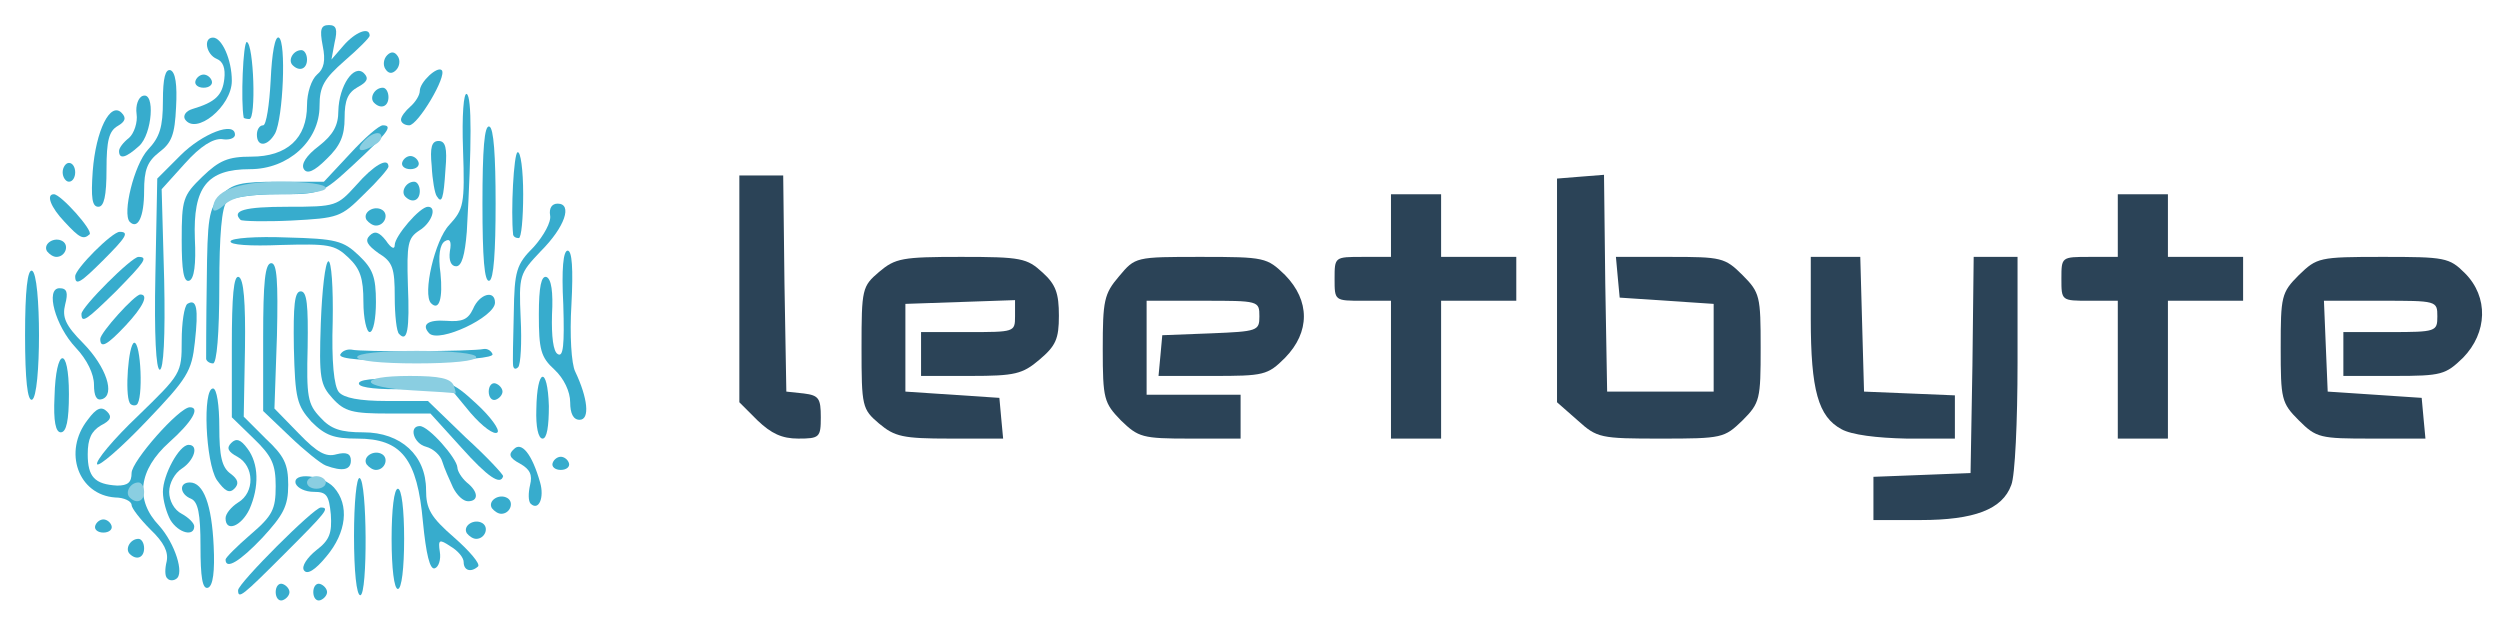 <svg xmlns="http://www.w3.org/2000/svg" width="399" height="99" viewBox="0 0 3990 990"><g id="l6UX7WyydF6o8i4jxw6FNlN" fill="transparent" style="transform: none;"><g><path id="pYotIUlul" d="M0 495 l0 -495 1995 0 1995 0 0 495 0 495 -1995 0 -1995 0 0 -495z m3098 298 c-16 -2 -40 -2 -55 0 -16 2 -3 4 27 4 30 0 43 -2 28 -4z m89 -280 c-1 -43 -3 -10 -3 72 0 83 2 118 3 78 2 -40 2 -107 0 -150z m-1649 150 c-16 -2 -40 -2 -55 0 -16 2 -3 4 27 4 30 0 43 -2 28 -4z m390 0 c-16 -2 -40 -2 -55 0 -16 2 -3 4 27 4 30 0 43 -2 28 -4z m342 -103 l0 -110 63 -2 62 -2 -62 -3 -63 -4 0 -49 c0 -28 -4 -50 -10 -50 -5 0 -10 23 -10 50 l0 50 -47 2 -48 2 48 3 47 4 0 110 c0 66 4 109 10 109 6 0 10 -43 10 -110z m418 103 c-21 -2 -55 -2 -75 0 -21 2 -4 4 37 4 41 0 58 -2 38 -4z m380 0 c-16 -2 -40 -2 -55 0 -16 2 -3 4 27 4 30 0 43 -2 28 -4z m362 -103 l0 -110 63 -2 62 -2 -62 -3 -63 -4 0 -49 c0 -28 -4 -50 -10 -50 -5 0 -10 23 -10 50 l0 50 -47 2 -48 2 48 3 47 4 0 110 c0 66 4 109 10 109 6 0 10 -43 10 -110z m378 103 c-16 -2 -40 -2 -55 0 -16 2 -3 4 27 4 30 0 43 -2 28 -4z m-1278 -199 c0 -101 -3 -153 -10 -149 -17 10 -11 305 6 305 2 0 4 -70 4 -156z m410 66 c0 -53 -4 -90 -10 -90 -11 0 -14 120 -4 158 11 39 14 24 14 -68z m-1723 -147 c-1 -43 -3 -8 -3 77 0 85 2 120 3 78 2 -43 2 -113 0 -155z m580 145 c-2 -18 -4 -6 -4 27 0 33 2 48 4 33 2 -15 2 -42 0 -60z m980 0 c-2 -18 -4 -6 -4 27 0 33 2 48 4 33 2 -15 2 -42 0 -60z m900 0 c-2 -18 -4 -6 -4 27 0 33 2 48 4 33 2 -15 2 -42 0 -60z m-2270 5 c-2 -16 -4 -5 -4 22 0 28 2 40 4 28 2 -13 2 -35 0 -50z m171 30 c-16 -2 -40 -2 -55 0 -16 2 -3 4 27 4 30 0 43 -2 28 -4z m390 0 c-16 -2 -40 -2 -55 0 -16 2 -3 4 27 4 30 0 43 -2 28 -4z m1880 0 c-16 -2 -40 -2 -55 0 -16 2 -3 4 27 4 30 0 43 -2 28 -4z m-2270 -120 c-21 -2 -57 -2 -80 0 -24 2 -7 4 37 4 44 0 63 -2 43 -4z m380 0 c-21 -2 -57 -2 -80 0 -24 2 -7 4 37 4 44 0 63 -2 43 -4z m740 0 c-16 -2 -40 -2 -55 0 -16 2 -3 4 27 4 30 0 43 -2 28 -4z m1150 0 c-21 -2 -57 -2 -80 0 -24 2 -7 4 37 4 44 0 63 -2 43 -4z"></path></g></g><g id="luhFA8jicbZrx2SIFDsYSZ" fill="rgb(43,67,87)" style="transform: none;"><g><path id="p15yiguGr0" d="M2990 795 l0 -34 78 -3 77 -3 3 -172 2 -173 35 0 35 0 0 169 c0 93 -4 181 -10 195 -14 39 -59 56 -145 56 l-75 0 0 -35z"></path><path id="pPDjDehXR" d="M1209 671 l-29 -29 0 -181 0 -181 35 0 35 0 2 172 3 173 28 3 c24 3 27 8 27 38 0 32 -2 34 -36 34 -26 0 -43 -8 -65 -29z"></path><path id="p1A5dQPC7K" d="M1403 676 c-27 -23 -28 -27 -28 -121 0 -94 1 -98 28 -121 26 -22 37 -24 131 -24 96 0 105 2 130 25 21 19 26 33 26 69 0 37 -5 48 -31 70 -27 23 -39 26 -110 26 l-79 0 0 -35 0 -35 75 0 c74 0 75 0 75 -25 l0 -26 -87 3 -88 3 0 70 0 70 75 5 75 5 3 33 3 32 -85 0 c-75 0 -88 -3 -113 -24z"></path><path id="p14kLcC1Xh" d="M1789 671 c-27 -28 -29 -34 -29 -114 0 -77 2 -88 26 -116 26 -31 26 -31 131 -31 102 0 105 1 134 29 40 41 40 91 0 132 -28 28 -34 29 -116 29 l-86 0 3 -32 3 -33 78 -3 c74 -3 77 -4 77 -27 0 -25 -1 -25 -90 -25 l-90 0 0 75 0 75 75 0 75 0 0 35 0 35 -81 0 c-76 0 -82 -2 -110 -29z"></path><path id="p15XvMmfZ" d="M2220 590 l0 -110 -45 0 c-45 0 -45 0 -45 -35 0 -35 0 -35 45 -35 l45 0 0 -50 0 -50 40 0 40 0 0 50 0 50 60 0 60 0 0 35 0 35 -60 0 -60 0 0 110 0 110 -40 0 -40 0 0 -110z"></path><path id="pn5xxyjlK" d="M2518 671 l-33 -29 0 -179 0 -178 37 -3 38 -3 2 173 3 173 85 0 85 0 0 -70 0 -70 -75 -5 -75 -5 -3 -32 -3 -33 86 0 c82 0 88 1 116 29 28 28 29 34 29 116 0 82 -1 88 -29 116 -29 28 -32 29 -130 29 -97 0 -102 -1 -133 -29z"></path><path id="pkgfbE7yA" d="M2939 685 c-37 -20 -49 -62 -49 -176 l0 -99 40 0 39 0 3 108 3 107 73 3 72 3 0 34 0 35 -77 0 c-48 -1 -88 -6 -104 -15z"></path><path id="pvlr0J0fb" d="M3380 590 l0 -110 -45 0 c-45 0 -45 0 -45 -35 0 -35 0 -35 45 -35 l45 0 0 -50 0 -50 40 0 40 0 0 50 0 50 60 0 60 0 0 35 0 35 -60 0 -60 0 0 110 0 110 -40 0 -40 0 0 -110z"></path><path id="p16AyOKBJK" d="M3669 671 c-28 -28 -29 -34 -29 -116 0 -82 1 -88 29 -116 29 -28 32 -29 134 -29 99 0 106 1 131 26 38 38 36 95 -3 135 -28 27 -34 29 -110 29 l-81 0 0 -35 0 -35 75 0 c73 0 75 -1 75 -25 0 -25 -1 -25 -90 -25 l-91 0 3 73 3 72 75 5 75 5 3 33 3 32 -86 0 c-82 0 -88 -1 -116 -29z"></path></g></g><g id="l7RamKVoN0QZiJvwPVz7LgC" fill="rgb(55,172,205)" style="transform: none;"><g><path id="pRS8w7EUY" d="M440 945 c0 -9 5 -15 11 -13 6 2 11 8 11 13 0 5 -5 11 -11 13 -6 2 -11 -4 -11 -13z"></path><path id="pnLH8SUsn" d="M500 945 c0 -9 5 -15 11 -13 6 2 11 8 11 13 0 5 -5 11 -11 13 -6 2 -11 -4 -11 -13z"></path><path id="p36LQMTiO" d="M380 942 c0 -11 121 -132 132 -132 15 0 9 7 -58 74 -67 67 -74 73 -74 58z"></path><path id="p15Z9hVcDU" d="M565 855 c0 -52 4 -94 9 -92 12 4 13 187 1 187 -6 0 -10 -38 -10 -95z"></path><path id="piLVWcRs5" d="M320 872 c0 -53 -4 -71 -15 -76 -18 -7 -20 -26 -2 -26 22 0 35 36 38 101 2 41 -1 64 -9 67 -9 3 -12 -17 -12 -66z"></path><path id="p1CCKhRcVK" d="M625 860 c0 -47 4 -80 10 -80 6 0 10 33 10 80 0 47 -4 80 -10 80 -6 0 -10 -33 -10 -80z"></path><path id="p1B2wlTkFt" d="M267 923 c-4 -3 -4 -15 -1 -27 3 -15 -4 -30 -26 -51 -16 -16 -30 -34 -30 -39 0 -6 -12 -12 -26 -12 -59 -4 -84 -73 -44 -124 14 -19 22 -22 31 -13 8 8 6 14 -10 22 -15 9 -21 21 -21 46 0 36 11 48 47 50 17 0 23 -5 23 -20 0 -19 76 -105 93 -105 17 0 4 23 -33 56 -49 44 -55 92 -16 133 25 28 41 77 27 85 -4 3 -11 3 -14 -1z"></path><path id="pkYf9Jq17" d="M485 910 c-4 -6 5 -20 20 -32 21 -16 25 -27 23 -57 -3 -31 -7 -36 -27 -36 -14 0 -26 -6 -29 -13 -6 -19 43 -14 61 6 25 28 20 72 -12 110 -18 22 -31 30 -36 22z"></path><path id="p4z717Lsx" d="M675 833 c-9 -101 -34 -133 -105 -133 -37 0 -51 -5 -73 -27 -23 -26 -26 -36 -28 -118 -1 -68 1 -90 11 -90 10 0 12 22 11 89 -2 79 0 91 20 112 17 19 33 24 69 24 60 0 100 37 100 92 0 30 7 43 45 76 24 21 42 42 38 46 -11 10 -23 7 -23 -7 0 -7 -9 -18 -21 -25 -18 -12 -20 -11 -17 9 2 12 -2 24 -8 26 -8 3 -14 -23 -19 -74z"></path><path id="p1CsICjN7t" d="M360 893 c0 -3 18 -21 40 -40 35 -30 40 -40 40 -77 0 -35 -6 -48 -35 -76 l-35 -34 0 -114 c0 -80 3 -113 11 -110 8 3 11 40 10 113 l-2 110 35 35 c30 28 36 41 36 74 0 34 -8 48 -41 84 -36 38 -59 52 -59 35z"></path><path id="p1G6OAeLxD" d="M207 884 c-8 -8 1 -24 14 -24 5 0 9 7 9 15 0 15 -12 20 -23 9z"></path><path id="pdWnowZmh" d="M745 851 c-7 -12 12 -24 25 -16 11 7 4 25 -10 25 -5 0 -11 -4 -15 -9z"></path><path id="pkjqrf40d" d="M152 839 c2 -6 8 -10 13 -10 5 0 11 4 13 10 2 6 -4 11 -13 11 -9 0 -15 -5 -13 -11z"></path><path id="p2lClZ3bd" d="M272 830 c-6 -11 -12 -31 -12 -45 0 -27 26 -75 41 -75 17 0 9 25 -11 38 -11 7 -20 23 -20 37 0 14 8 29 20 35 11 6 20 15 20 20 0 17 -25 11 -38 -10z"></path><path id="p1DD3w5Jil" d="M360 827 c0 -7 9 -18 20 -25 27 -16 26 -58 -1 -73 -15 -8 -18 -14 -10 -22 8 -8 15 -6 26 9 18 24 19 61 3 97 -13 27 -38 37 -38 14z"></path><path id="pM8GUakCB" d="M785 811 c-7 -12 12 -24 25 -16 11 7 4 25 -10 25 -5 0 -11 -4 -15 -9z"></path><path id="pyJ2kmbgQ" d="M847 804 c-4 -4 -4 -17 -1 -30 4 -16 0 -25 -16 -34 -17 -9 -19 -15 -10 -23 12 -13 29 7 42 53 7 24 -2 46 -15 34z"></path><path id="p1551vXJnf" d="M723 778 c-6 -13 -14 -31 -17 -41 -3 -11 -15 -21 -26 -24 -20 -5 -28 -33 -10 -33 14 0 59 51 60 66 0 6 7 17 15 24 19 15 19 30 2 30 -8 0 -18 -10 -24 -22z"></path><path id="pGkS3SxTj" d="M346 766 c-18 -28 -23 -146 -6 -146 6 0 10 27 10 61 0 47 4 65 18 75 12 9 14 16 6 24 -8 8 -15 4 -28 -14z"></path><path id="pG1HOjFnh" d="M736 714 l-49 -54 -67 0 c-57 0 -70 -3 -89 -24 -20 -22 -22 -32 -19 -120 2 -53 7 -97 12 -99 5 -1 8 42 7 96 -2 64 2 104 10 113 8 9 32 14 77 14 l65 0 60 58 c34 31 60 59 60 62 -4 15 -24 2 -67 -46z"></path><path id="pfm7QkGzF" d="M155 741 c-3 -5 26 -40 65 -77 69 -67 70 -68 70 -120 0 -29 4 -55 9 -59 15 -9 18 7 12 61 -5 47 -12 58 -78 127 -40 42 -75 72 -78 68z"></path><path id="p1DKdR3npO" d="M520 743 c-8 -3 -34 -24 -57 -46 l-43 -41 0 -118 c0 -88 3 -118 13 -118 9 0 11 28 9 116 l-4 116 39 40 c29 30 43 38 60 33 16 -4 23 -1 23 10 0 15 -13 18 -40 8z"></path><path id="p144rCAKwy" d="M585 741 c-7 -12 12 -24 25 -16 11 7 4 25 -10 25 -5 0 -11 -4 -15 -9z"></path><path id="p1C82bBH8I" d="M882 739 c2 -6 8 -10 13 -10 5 0 11 4 13 10 2 6 -4 11 -13 11 -9 0 -15 -5 -13 -11z"></path><path id="p19bdouKtY" d="M751 659 l-33 -40 -71 2 c-42 1 -72 -2 -74 -8 -3 -7 23 -10 71 -8 71 1 77 3 116 39 23 21 38 42 34 46 -5 5 -24 -9 -43 -31z"></path><path id="p9Q4BO3t4" d="M856 653 c1 -66 18 -70 20 -5 0 32 -3 52 -10 52 -7 0 -11 -19 -10 -47z"></path><path id="ppDM3rSbH" d="M87 633 c2 -79 23 -83 23 -4 0 42 -4 61 -13 61 -8 0 -12 -17 -10 -57z"></path><path id="pS2xbCSBv" d="M910 642 c0 -17 -10 -38 -25 -52 -22 -20 -25 -32 -25 -88 0 -45 4 -62 12 -60 8 3 11 24 9 60 -1 35 2 59 9 63 9 6 11 -14 9 -79 -3 -57 0 -86 7 -86 7 0 9 29 6 86 -3 49 0 95 6 107 20 42 24 77 7 77 -10 0 -15 -10 -15 -28z"></path><path id="p1AK5l9tWX" d="M207 643 c-8 -15 -2 -93 7 -96 11 -2 15 92 4 99 -3 2 -9 1 -11 -3z"></path><path id="pMBzMPAht" d="M40 535 c0 -72 4 -105 11 -103 15 5 15 201 0 206 -7 2 -11 -31 -11 -103z"></path><path id="pbfIuTojX" d="M150 614 c0 -17 -11 -40 -29 -59 -33 -35 -49 -95 -26 -95 12 0 14 7 9 26 -5 20 0 33 29 62 37 38 51 82 30 89 -9 3 -13 -5 -13 -23z"></path><path id="pag8MzbEu" d="M780 625 c0 -9 5 -15 11 -13 6 2 11 8 11 13 0 5 -5 11 -11 13 -6 2 -11 -4 -11 -13z"></path><path id="pG3lpUdfl" d="M248 438 l3 -153 37 -37 c35 -35 87 -55 87 -33 0 6 -10 9 -21 7 -14 -1 -34 11 -59 39 l-37 41 4 144 c2 92 -1 144 -7 144 -6 0 -9 -55 -7 -152z"></path><path id="p2kvxMzJ9" d="M819 584 c-1 -5 0 -43 1 -84 1 -68 4 -78 32 -106 16 -18 28 -40 26 -50 -2 -12 3 -19 12 -19 24 0 12 37 -27 76 -34 36 -35 38 -32 107 2 39 0 74 -4 78 -4 4 -7 3 -8 -2z"></path><path id="pZddeZ5Xt" d="M329 573 c0 -5 0 -60 1 -123 1 -102 3 -117 22 -137 18 -20 32 -23 93 -23 l72 0 42 -45 c23 -25 46 -45 52 -45 17 0 8 12 -47 63 -51 47 -52 47 -121 47 -40 0 -74 5 -81 12 -8 8 -12 53 -12 135 0 75 -4 123 -10 123 -5 0 -10 -3 -11 -7z"></path><path id="pjCE8rkBE" d="M543 566 c3 -6 11 -9 18 -8 15 4 193 3 211 -1 6 -1 12 3 14 8 3 6 -42 10 -121 11 -86 0 -124 -3 -122 -10z"></path><path id="p7i4AB8nm" d="M160 541 c0 -10 55 -71 64 -71 14 0 4 20 -23 49 -30 32 -41 38 -41 22z"></path><path id="pGe8milpm" d="M637 533 c-4 -3 -7 -30 -7 -59 0 -46 -3 -56 -26 -70 -18 -13 -22 -20 -14 -28 8 -8 15 -6 26 8 8 12 14 15 14 7 0 -14 40 -61 53 -61 15 0 6 26 -14 38 -18 12 -20 21 -18 87 3 72 -1 92 -14 78z"></path><path id="pPROESR7K" d="M685 532 c-13 -14 -2 -22 27 -20 26 2 35 -2 43 -19 10 -24 35 -31 35 -10 0 23 -89 65 -105 49z"></path><path id="pDkM24SSG" d="M580 482 c0 -38 -5 -53 -24 -71 -22 -21 -32 -22 -108 -20 -48 2 -82 0 -80 -6 1 -5 41 -8 90 -6 78 2 90 5 115 29 22 21 27 34 27 74 0 26 -4 48 -10 48 -5 0 -10 -22 -10 -48z"></path><path id="pcLAZk0HF" d="M130 501 c0 -11 80 -91 91 -91 16 0 10 8 -36 55 -47 46 -55 52 -55 36z"></path><path id="pjKZ5imkA" d="M688 484 c-14 -14 6 -101 29 -125 23 -25 25 -33 22 -120 -2 -55 1 -92 6 -89 8 5 8 79 0 220 -3 37 -8 55 -17 55 -8 0 -12 -9 -10 -24 3 -16 0 -21 -8 -16 -8 5 -11 23 -7 51 4 40 -2 61 -15 48z"></path><path id="plyg0oDwC" d="M120 441 c0 -12 59 -71 71 -71 16 0 10 9 -26 45 -36 36 -45 42 -45 26z"></path><path id="pUI2Hvhuv" d="M290 383 c0 -65 2 -71 33 -101 27 -26 41 -32 78 -32 57 0 89 -29 89 -82 0 -20 7 -41 16 -49 11 -9 14 -22 9 -46 -5 -26 -3 -33 10 -33 12 0 14 7 9 28 l-5 27 19 -22 c19 -22 42 -31 42 -16 0 3 -18 21 -40 40 -33 29 -40 41 -40 72 0 56 -50 101 -111 101 -69 0 -91 29 -88 111 2 41 -1 64 -9 67 -9 3 -12 -17 -12 -65z"></path><path id="pRnKFFXZc" d="M770 325 c0 -86 3 -126 11 -123 7 2 10 47 10 123 0 76 -3 121 -10 123 -8 3 -11 -37 -11 -123z"></path><path id="pgAK9dpvB" d="M75 401 c-7 -12 12 -24 25 -16 11 7 4 25 -10 25 -5 0 -11 -4 -15 -9z"></path><path id="pCyZgw883" d="M103 354 c-22 -23 -30 -44 -17 -44 11 0 63 58 57 64 -10 9 -16 6 -40 -20z"></path><path id="pIOiqijxn" d="M819 375 c-4 -38 1 -130 7 -132 5 -2 9 29 9 67 0 39 -3 70 -7 70 -5 0 -8 -2 -9 -5z"></path><path id="p1ECcWOWTy" d="M207 354 c-12 -13 7 -91 29 -115 19 -20 24 -36 24 -78 0 -37 4 -51 12 -49 8 3 11 23 9 59 -2 44 -7 57 -27 72 -19 15 -24 28 -24 62 0 41 -10 62 -23 49z"></path><path id="pHBHW3oLK" d="M384 351 c-15 -15 6 -21 75 -21 78 0 79 -1 110 -35 27 -31 51 -45 51 -29 0 3 -17 23 -39 44 -37 37 -41 38 -116 42 -42 2 -79 1 -81 -1z"></path><path id="puKrGHnk4" d="M585 351 c-7 -12 12 -24 25 -16 11 7 4 25 -10 25 -5 0 -11 -4 -15 -9z"></path><path id="pdZbXItrp" d="M148 273 c5 -65 28 -111 46 -93 8 8 6 14 -6 21 -14 8 -18 23 -18 69 0 43 -4 60 -13 60 -10 0 -12 -14 -9 -57z"></path><path id="p4jp5EDRH" d="M647 314 c-8 -8 1 -24 14 -24 5 0 9 7 9 15 0 15 -12 20 -23 9z"></path><path id="pqhizqeT7" d="M697 313 c-3 -4 -7 -26 -8 -48 -3 -30 0 -40 11 -40 11 0 14 11 11 45 -3 48 -6 56 -14 43z"></path><path id="p1Gji1XYnq" d="M100 275 c0 -8 5 -15 10 -15 6 0 10 7 10 15 0 8 -4 15 -10 15 -5 0 -10 -7 -10 -15z"></path><path id="p18eEX4Oy5" d="M485 270 c-5 -8 4 -22 24 -37 23 -18 31 -33 31 -56 1 -40 25 -76 41 -60 8 8 5 14 -10 22 -16 9 -21 21 -21 49 0 29 -7 45 -29 66 -20 20 -31 24 -36 16z"></path><path id="pFhIHFHbB" d="M642 259 c2 -6 8 -10 13 -10 5 0 11 4 13 10 2 6 -4 11 -13 11 -9 0 -15 -5 -13 -11z"></path><path id="pgFyfMnML" d="M190 241 c0 -5 7 -14 16 -21 8 -7 14 -25 12 -38 -2 -14 3 -27 10 -29 20 -7 15 61 -6 80 -21 19 -32 22 -32 8z"></path><path id="pfpIXII7q" d="M410 215 c0 -8 4 -15 10 -15 5 0 10 -33 12 -72 2 -44 7 -71 13 -68 12 6 7 128 -6 153 -12 21 -29 22 -29 2z"></path><path id="pY8MVWcup" d="M295 190 c-3 -6 2 -13 12 -16 37 -11 48 -22 51 -48 2 -17 -2 -28 -12 -32 -17 -7 -22 -34 -6 -34 14 0 30 35 30 69 0 41 -58 88 -75 61z"></path><path id="p19jLZDcvi" d="M640 191 c0 -5 7 -14 15 -21 8 -7 15 -18 15 -25 0 -14 28 -40 35 -33 9 9 -38 88 -52 88 -7 0 -13 -4 -13 -9z"></path><path id="p63hMArUS" d="M389 188 c-5 -25 -1 -122 5 -121 11 4 15 123 4 123 -4 0 -8 -1 -9 -2z"></path><path id="pDgK5p6IB" d="M597 164 c-8 -8 1 -24 14 -24 5 0 9 7 9 15 0 15 -12 20 -23 9z"></path><path id="pzpZKLeqr" d="M312 129 c2 -6 8 -10 13 -10 5 0 11 4 13 10 2 6 -4 11 -13 11 -9 0 -15 -5 -13 -11z"></path><path id="p14GfiEknd" d="M615 110 c-4 -6 -3 -16 3 -22 6 -6 12 -6 17 2 4 6 3 16 -3 22 -6 6 -12 6 -17 -2z"></path><path id="poiOIEEIp" d="M467 104 c-8 -8 1 -24 14 -24 5 0 9 7 9 15 0 15 -12 20 -23 9z"></path></g></g><g id="l2Qpz7R5CFRbGMgBVAsEtYA" fill="rgb(138,206,225)" style="transform: none;"><g><path id="pSoDZoZBX" d="M207 794 c-8 -8 1 -24 14 -24 5 0 9 7 9 15 0 15 -12 20 -23 9z"></path><path id="p9mdJkA2a" d="M490 770 c0 -5 7 -10 15 -10 8 0 15 5 15 10 0 6 -7 10 -15 10 -8 0 -15 -4 -15 -10z"></path><path id="p2T6BrWxf" d="M658 623 c-86 -5 -89 -23 -4 -23 48 0 65 4 70 15 3 8 4 14 3 13 -1 -1 -32 -3 -69 -5z"></path><path id="p1GphzK6an" d="M570 570 c0 -6 38 -10 95 -10 57 0 95 4 95 10 0 6 -38 10 -95 10 -57 0 -95 -4 -95 -10z"></path><path id="peKjOsL35" d="M340 333 c0 -28 38 -43 108 -43 41 0 72 4 72 10 0 6 -31 10 -72 10 -52 0 -76 4 -90 17 -10 9 -18 12 -18 6z"></path><path id="p13KWigXpd" d="M583 223 c9 -9 20 -13 24 -9 4 4 1 11 -7 16 -25 16 -35 11 -17 -7z"></path></g></g></svg>